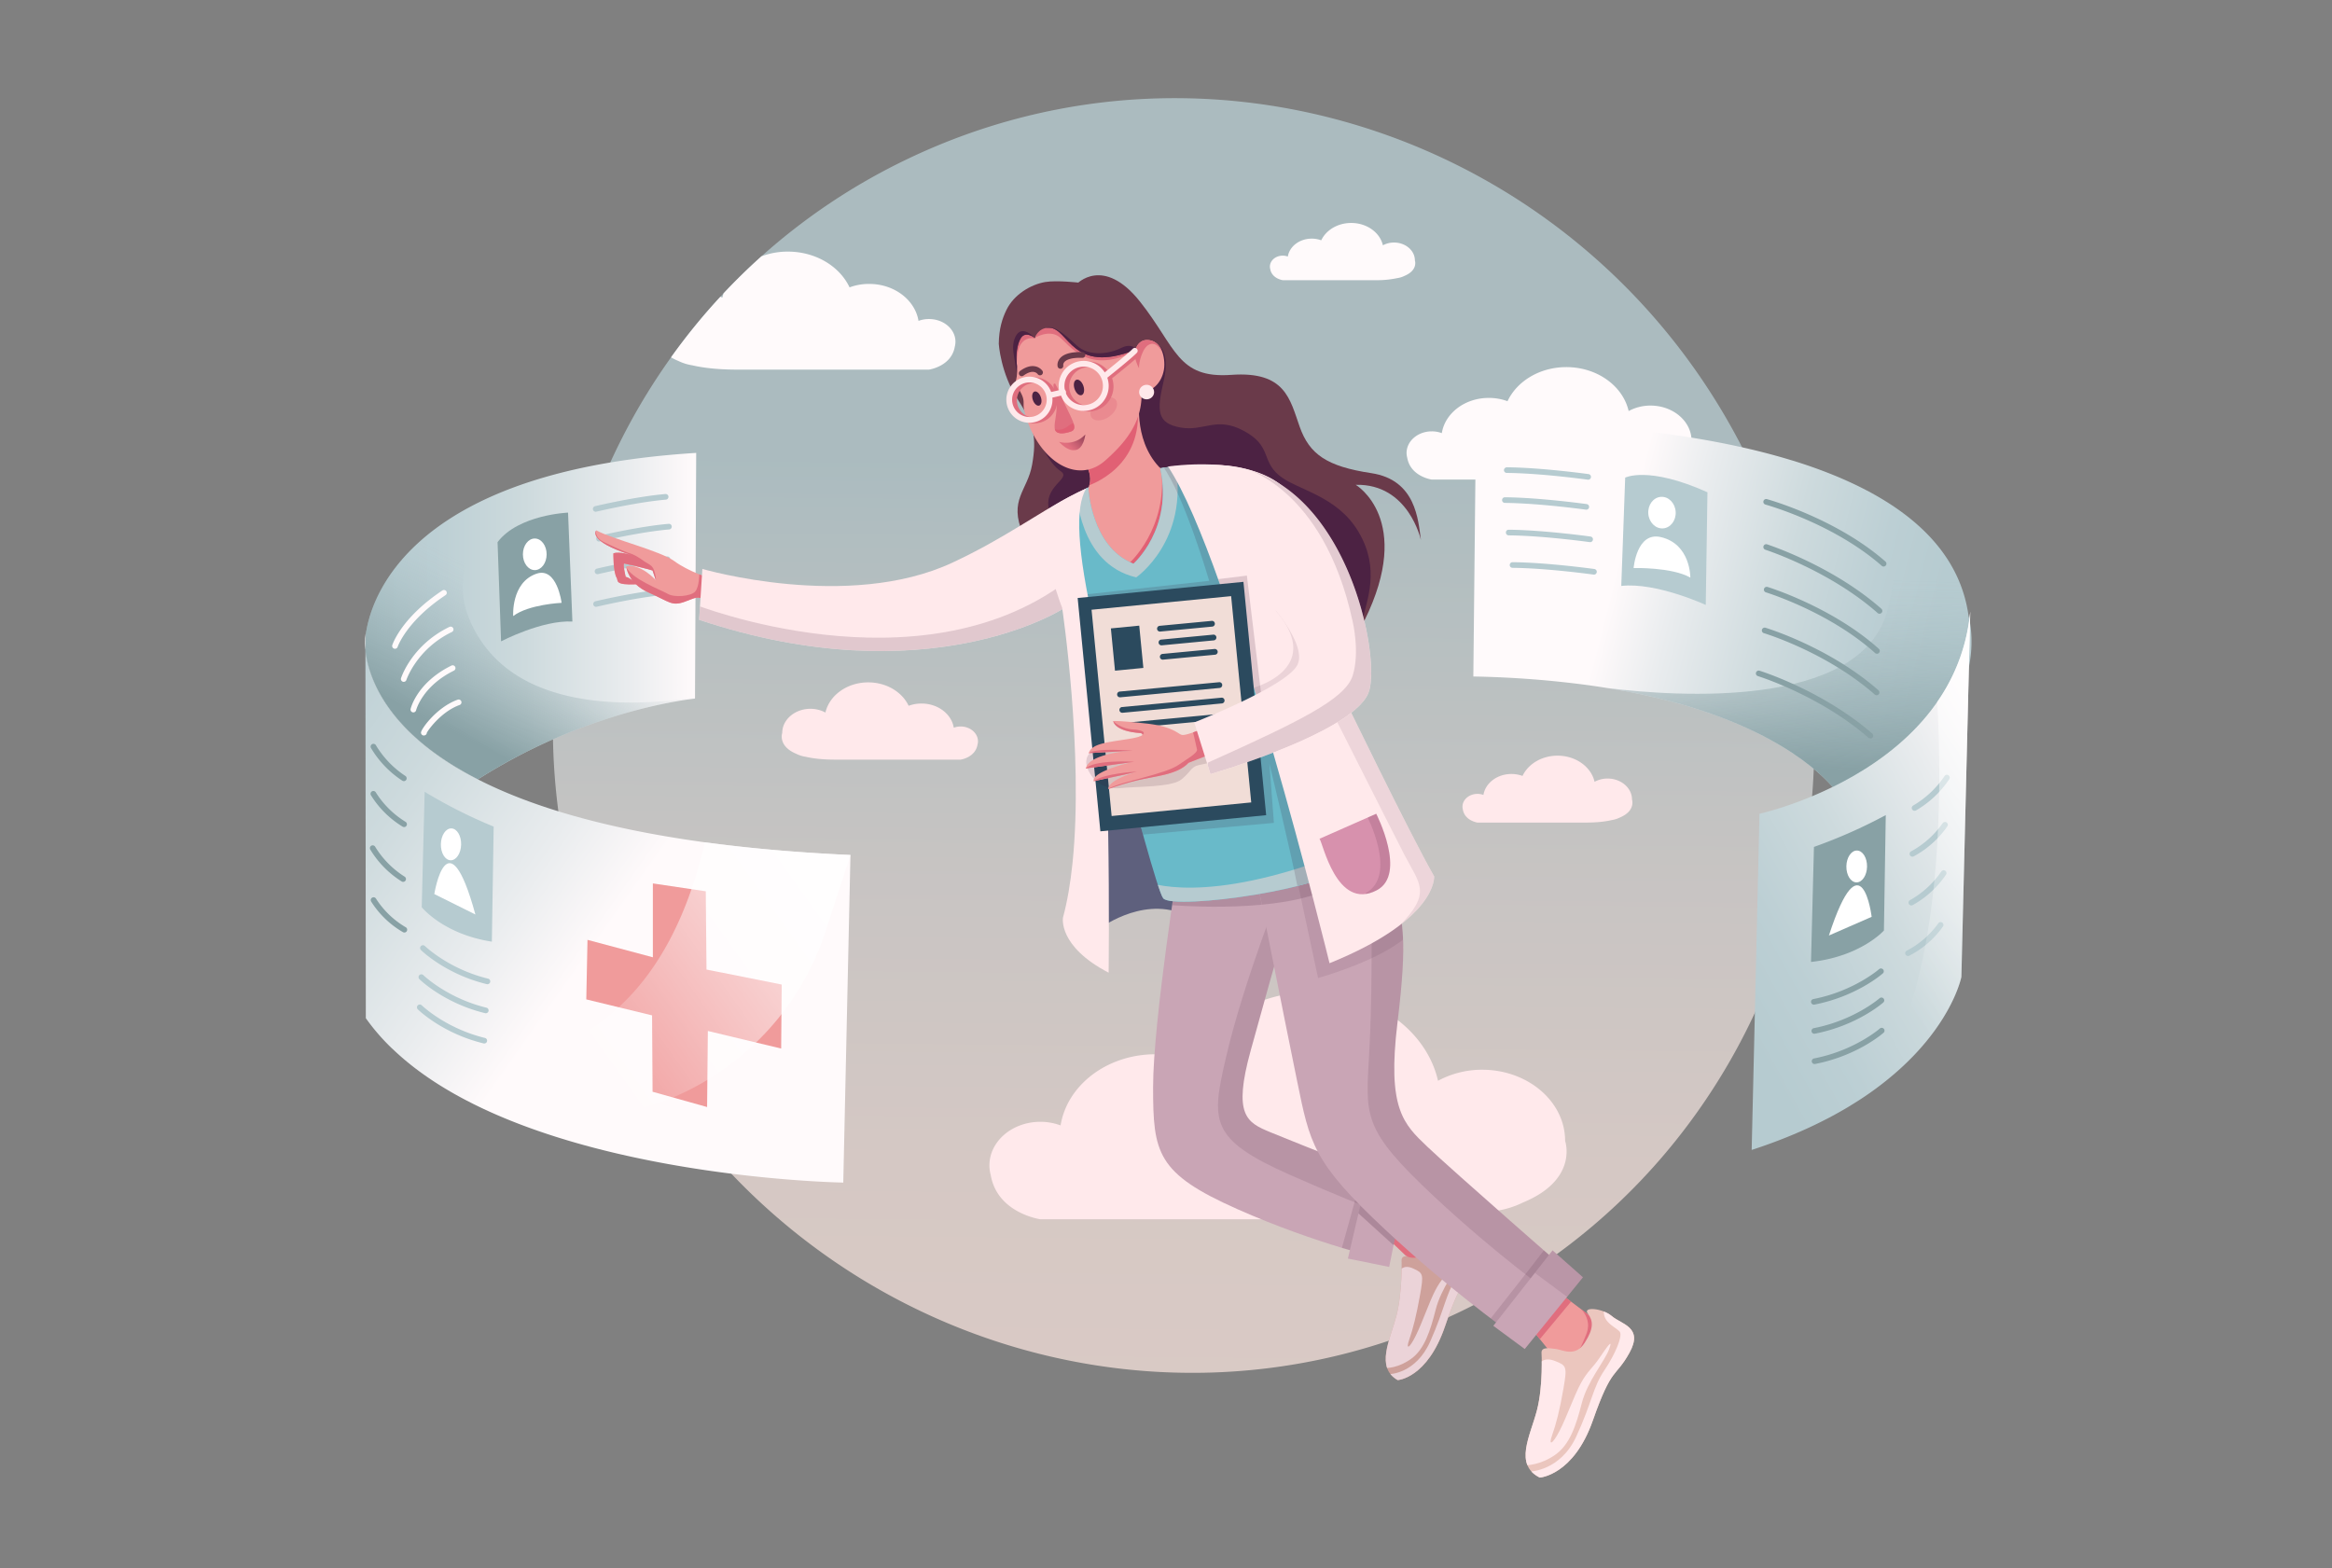 <?xml version="1.0" encoding="utf-8"?>
<svg xmlns="http://www.w3.org/2000/svg" viewBox="0 0 2600 1748.219">
  <rect x="0" y="0" width="2600" height="1748.219" fill="#808080" stroke="none"/>
  <defs>
    <clipPath id="clip-path">
      <path class="cls-1" d="M1562.65 1404.9s1.207 35.426-5.794 62.287c-6.992 26.852-23.537 57.242 1.421 71.55 0 0 32.934-1.651 52.845-60.097 19.903-58.445 22.894-44.792 37.115-71.8 14.213-26.991-7.098-30.344-16.382-39.373s-28.429-10.84-23.352-3.238c5.068 7.611 5.847 15.779-3.672 31.257-9.52 15.487-21.746 6.95-27.893 6.045-6.147-.897-13.943-2.91-14.287 3.369Z"/>
    </clipPath>
    <clipPath id="clip-path-2">
      <path class="cls-2" d="M1562.65 1404.9s1.207 35.426-5.794 62.287c-6.992 26.852-23.537 57.242 1.421 71.55 0 0 32.934-1.651 52.845-60.097 19.903-58.445 22.894-44.792 37.115-71.8 14.213-26.991-7.098-30.344-16.382-39.373s-28.429-10.84-23.352-3.238c5.068 7.611 5.847 15.779-3.672 31.257-9.52 15.487-21.746 6.95-27.893 6.045-6.147-.897-13.943-2.91-14.287 3.369Z"/>
    </clipPath>
    <clipPath id="clip-path-3">
      <path class="cls-1" d="M1203.663 315.221s-25.443-3.007-38.486-.757c-15.848 2.733-34.703 13.801-43.081 31.09-4.779 9.865-8.303 20.987-8.542 37.866 0 0 2.116 32.689 20.818 61.433 18.692 28.746 21.536 43.428 16.403 73.01-5.142 29.582-26.63 39.03-10.188 77.672 16.451 38.641 99.043-48.678 99.043-48.678s-7.172-172.937-35.967-231.636Z"/>
    </clipPath>
    <clipPath id="clip-path-4">
      <path class="cls-1" d="M1200.302 316.844s29.675-32.308 70.833 19.607c40.218 50.729 41.396 85.822 101.676 81.501 60.28-4.322 65.355 27.15 76.195 57.753 10.84 30.605 29.954 44.295 79.873 51.823 49.919 7.526 52.313 52.41 55.329 74.573 0 0-13.53-62.988-72.662-61.548 0 0 65.394 38.533 9.624 151.47 0 0-5.353 6.18-22.685-18.895-17.323-25.075-120.283-140.768-167.425-135.208-47.151 5.56-70.143-39.169-80.207-50.258-10.064-11.09-50.551-170.818-50.551-170.818Z"/>
    </clipPath>
    <clipPath id="clip-path-5">
      <path class="cls-1" d="M791.421 644.762s-24.237-7.766-39.62-19.156c-15.383-11.39-69.06-24.452-86.954-34.29 0 0-11.144 11.61 39.337 27.647 0 0-13.368-4.427-20.273-2.018 0 0-.447 20.433 3.724 27.418 1.834 3.072-2.716 8.129 21.417 7.102 0 0-5.807-7.431-11.456-8.27 0 0-3.664-15.183-1.546-14.895 2.119.29 31.384 7.353 31.502 7.799s3.59 10.682 3.59 10.682-16.566-18.669-32.948-15.412c0 0 1.32 18.82 24.869 29.24 23.55 10.422 25.713 15.428 39.96 10.423 14.245-5.005 11.427-6.436 27.621-2.124 16.194 4.312.777-24.146.777-24.146Z"/>
    </clipPath>
    <clipPath id="clip-path-6">
      <path class="cls-1" d="M1738.38 1441.433s36.282 26.812 43.589 33.084c7.316 6.272-1.456 43.59-21.488 47.315-20.043 3.725-25.032-5.66-25.032-5.66l-30.92-38.37Z"/>
    </clipPath>
    <clipPath id="clip-path-7">
      <path class="cls-1" d="M1718.644 1507.89s2.202 36.885-5.2 65.02c-7.393 28.124-25.654 60.136 3.284 74.519 0 0 37.71-2.413 59.18-63.728 21.459-61.314 25.203-47.151 40.879-75.592 15.666-28.42-8.839-31.466-19.688-40.678-10.85-9.212-32.836-10.696-26.841-2.882 5.985 7.823 7.067 16.317-3.486 32.644-10.553 16.336-24.763 7.699-31.83 6.885-7.067-.804-16.05-2.739-16.298 3.811Z"/>
    </clipPath>
    <clipPath id="clip-path-8">
      <path class="cls-1" d="M1315.002 954.892s-29.37 183.464-29.389 257.007c-.029 73.543 3.993 96.266 93.623 136.083 89.63 39.807 166.534 56.785 166.534 56.785l18.367-83.31s-121.738-48.32-148.014-59.16c-26.286-10.83-41.512-19.066-21.795-90.722 19.717-71.666 27.512-98.45 27.512-98.45s8.053-73.198-4.559-104.568c-12.62-31.37-102.28-13.665-102.28-13.665Z"/>
    </clipPath>
    <clipPath id="clip-path-9">
      <path class="cls-1" d="m1526.954 1299.978-24.141 103.266 45.993 9.317 19.841-97.875-41.693-14.708z"/>
    </clipPath>
    <clipPath id="clip-path-10">
      <path class="cls-1" d="M1398.972 969.064s32.664 165.586 47.123 235.845c14.47 70.258 17.122 90.195 98.344 166.122 17.61 16.451 34.904 31.734 51.183 45.562 58.815 49.967 104.473 81.079 104.473 81.079s57.082-72.7 56.756-72.595c-.335.115-139.29-121.527-165.586-146.635-26.305-25.118-44.958-42.077-33.151-138.659 11.797-96.582 4.539-108.207-.039-142.02-4.567-33.812-32.184-78.675-58.26-76.827-26.084 1.848-100.843 48.128-100.843 48.128Z"/>
    </clipPath>
    <clipPath id="clip-path-11">
      <path class="cls-1" d="m1664.942 1478.233 66.035-84.115 33.88 30.001-64.896 79.969-35.019-25.855z"/>
    </clipPath>
    <clipPath id="clip-path-12">
      <path class="cls-1" d="M783.1 634.342s162.316 47.327 278.744-7.014c116.433-54.34 141.081-108.509 289.326-108.794s-166.075 160.284-166.075 160.284-150.676 97.3-405.648 12.223Z"/>
    </clipPath>
    <clipPath id="clip-path-13">
      <path class="cls-1" d="M1270.905 440.723s-8.465 48.026 21.363 79.877c0 0 24.4 18.736 16.232 53.546-8.169 34.811-31.448 78.135-44.48 75.972-13.033-2.164-71.37-83.84-65.413-89.56 5.956-5.72 23.432-16.115 14.297-38.375 0 0 46.893-30.035 58-81.46Z"/>
    </clipPath>
    <clipPath id="clip-path-14">
      <path class="cls-1" d="M1171.207 340.962c38.732-12.28 81.156 17.118 96.144 65.563s-2.093 77.794-35.117 106.965c-32.294 28.519-76.685-1.436-90.168-55.448-2.391-9.576 2.4-10.744-6.805-25.009-20.229-31.364 1.45-81.134 35.946-92.071Z"/>
    </clipPath>
    <clipPath id="clip-path-15">
      <path class="cls-1" d="M1278.692 379.049c12.716 0 19.467 12.107 19.467 27.518s-10.572 29.737-23.288 29.737-13.196-8.304-13.196-23.716 4.3-33.539 17.017-33.539Z"/>
    </clipPath>
    <clipPath id="clip-path-16">
      <path class="cls-1" d="M1153.476 377.203s3.62-12.122 16.384-11.77c21.89.602 25.204 52.685 95.49 24.749 0 0 7.556-13.366-.334-25.114s-38.266-36.582-63.498-36.831c-25.242-.25-46.357 11.939-49.488 14.879s-12.066 18.847 1.446 34.087Z"/>
    </clipPath>
    <clipPath id="clip-path-17">
      <path class="cls-1" d="M1153.859 376.94s-10.86-9.197-16.231.93c-3.553 6.714-5.286 17.038-3.86 29.312 1.169 10.092-.967 15.094-2 22.667 0 0-14.039-14.42-9.893-35.347 4.156-20.927 10.16-35.435 18.664-42.146s14.479-7.64 14-3.775-.68 28.36-.68 28.36Z"/>
    </clipPath>
    <clipPath id="clip-path-18">
      <path class="cls-1" d="M1175.993 427.875s-1.197-5.186 8.13 15.988c9.326 21.174 18.758 34.048 10.332 37.08-8.437 3.033-17.735 3.851-18.549-3.405-.804-7.257 3.074-16.89 1.935-27.661s-5.621-23.327-1.848-22.002Z"/>
    </clipPath>
    <clipPath id="clip-path-19">
      <path class="cls-1" d="M1213.33 543.393s2.7 66.245 50.359 85.142c0 0 44.46-39.007 29.924-106.264 0 0 21.843-5.08 45.562-2.508 0 0 173.007 414.151 162.58 442.314-10.429 28.153-193.405 53.108-204.829 39.49-11.414-13.616-105.143-385.833-105.717-405.584-.575-19.751 7.632-46.71 22.12-52.59Z"/>
    </clipPath>
    <clipPath id="clip-path-20">
      <path class="cls-1" d="M1496.55 774.046s73.792 152.885 102.414 203.024c0 0 4.463 47.85-116.643 96.87 0 0-109.232-447.06-180.074-553.784 0 0 89.534-13.74 129.322 23.526Z"/>
    </clipPath>
    <clipPath id="clip-path-21">
      <path class="cls-1" d="m1471.127 935.204 63.239-27.9s34.664 67.439.632 85.288c-45.093 23.643-60.357-54.285-63.871-57.388Z"/>
    </clipPath>
    <clipPath id="clip-path-22">
      <path class="cls-1" d="M1338.664 813.388s-15.13 6.308-20.177 6.062c-5.046-.247-8.762-9.365-40.985-12.82-32.222-3.452-36.292-2.667-36.292-2.667s.68 11.369 30.72 13.424c0 0 9.47 2.847-14.45 6.637-23.921 3.79-40.22 5.09-43.667 15.68l47.535-2.637s-47.257 2.758-50.752 19.732l51.317-7.034s-44.576 10.038-42.641 21.242l46.596-9.985s-29.839 8.012-30.298 18.805a287.242 287.242 0 0 1 32.366-9.784c19.2-4.678 44.739-6.024 57.206-19.582l22.992-8.984Z"/>
    </clipPath>
    <clipPath id="clip-path-23">
      <path class="cls-1" d="M1413.116 669.865s-121.154-149.939-61.946-151.33c148.205-3.486 190.646 216.847 174.319 254.556-16.337 37.71-128.087 75.533-175.919 90.073l-18.05-57.704s46.577-18.197 80.715-37.363c5.774-3.24 11.194-6.507 15.972-9.719a104.599 104.599 0 0 0 11.051-8.404c3.581-3.203 6.176-6.261 7.45-9.08a20.945 20.945 0 0 0 1.647-9.635c-1.082-24.97-35.24-61.394-35.24-61.394Z"/>
    </clipPath>
    <linearGradient gradientUnits="userSpaceOnUse" id="linear-gradient" x1="1312.919" x2="1322.481" y1="1527.914" y2="514.171">
      <stop offset=".001" stop-color="#f1ddd7"/>
      <stop offset=".236" stop-color="#ebdbd6"/>
      <stop offset=".55" stop-color="#dad6d4"/>
      <stop offset=".907" stop-color="#beced1"/>
      <stop offset="1" stop-color="#b6cbd0"/>
    </linearGradient>
    <linearGradient gradientUnits="userSpaceOnUse" id="linear-gradient-2" x1="407.419" x2="776.206" y1="686.949" y2="686.949">
      <stop offset=".008" stop-color="#b6cbd0"/>
      <stop offset=".211" stop-color="#bccfd4"/>
      <stop offset=".482" stop-color="#cddadd"/>
      <stop offset=".791" stop-color="#e9ecee"/>
      <stop offset=".995" stop-color="#fffafb"/>
    </linearGradient>
    <linearGradient gradientUnits="userSpaceOnUse" id="linear-gradient-3" x1="619.945" x2="541.275" y1="678.256" y2="834.19">
      <stop offset="0" stop-color="#88a1a5" stop-opacity="0"/>
      <stop offset=".123" stop-color="#88a1a5" stop-opacity=".036"/>
      <stop offset=".287" stop-color="#88a1a5" stop-opacity=".139"/>
      <stop offset=".475" stop-color="#88a1a5" stop-opacity=".308"/>
      <stop offset=".68" stop-color="#88a1a5" stop-opacity=".543"/>
      <stop offset=".897" stop-color="#88a1a5" stop-opacity=".842"/>
      <stop offset="1" stop-color="#88a1a5"/>
    </linearGradient>
    <linearGradient href="#linear-gradient-2" id="linear-gradient-4" x1="237.44" x2="671.994" y1="741.398" y2="1048.583"/>
    <linearGradient gradientUnits="userSpaceOnUse" id="linear-gradient-5" x1="623.322" x2="937.999" y1="1179.845" y2="955.076">
      <stop offset="0" stop-color="#fff" stop-opacity="0"/>
      <stop offset=".483" stop-color="#fff" stop-opacity=".414"/>
      <stop offset=".836" stop-color="#fff" stop-opacity=".692"/>
      <stop offset="1" stop-color="#fff" stop-opacity=".8"/>
    </linearGradient>
    <linearGradient href="#linear-gradient-2" id="linear-gradient-6" x1="2150.123" x2="1797.981" y1="731.928" y2="642.019"/>
    <linearGradient href="#linear-gradient-2" id="linear-gradient-7" x1="1904.941" x2="2264.568" y1="1081.72" y2="883.175"/>
    <linearGradient href="#linear-gradient-3" id="linear-gradient-8" x1="1996.487" x2="1990.868" y1="642.703" y2="856.234"/>
    <linearGradient href="#linear-gradient-5" id="linear-gradient-9" x1="2049.019" x2="2298.424" y1="1015.24" y2="837.094"/>
    <linearGradient gradientUnits="userSpaceOnUse" id="linear-gradient-10" x1="1222.061" x2="1191.156" y1="465.759" y2="497.133">
      <stop offset="0" stop-color="#330c29"/>
      <stop offset=".374" stop-color="#79334b"/>
      <stop offset=".8" stop-color="#c35d70"/>
      <stop offset=".998" stop-color="#e06e7e"/>
    </linearGradient>
    <style>.cls-1{fill:none}.cls-2,.cls-27,.cls-40,.cls-41{fill:#330c29}.cls-15,.cls-4{fill:#fffafb}.cls-10,.cls-12,.cls-16,.cls-27,.cls-28,.cls-30,.cls-33,.cls-38,.cls-4,.cls-40,.cls-41,.cls-5,.cls-52,.cls-8{fill-rule:evenodd}.cls-5,.cls-56{fill:#ffe9eb}.cls-13,.cls-8{fill:#b6cbd0}.cls-10{fill:#f09b9b}.cls-11,.cls-12{fill:#fff}.cls-14,.cls-16{fill:#88a1a5}.cls-24{opacity:.1}.cls-28,.cls-64{fill:#6a3a4a}.cls-30{fill:#4c2243}.cls-33,.cls-57{fill:#e06e7e}.cls-38{fill:#c9a5b5}.cls-40{fill-opacity:.11}.cls-41{fill-opacity:.12}.cls-42{opacity:.16}.cls-46{opacity:.09}.cls-50{opacity:.15}.cls-52{fill:#e16074}.cls-70{fill:#2b4a5e}.cls-72{opacity:.14}</style>
  </defs>
  <g data-name="Layer 2" id="Layer_2">
    <path d="M1629.872 1461.62c-348.413 168.512-769.693 17.883-941.141-336.49-118.332-244.761-86.48-522.708 59.433-726.72a687.032 687.032 0 0 1 55.073-67.618l3.47-3.737q20.152-21.486 42.262-41.283a689.899 689.899 0 0 1 160.326-107.3c348.412-168.512 769.781-17.883 941.14 336.49s27.849 778.146-320.563 946.658Z" style="opacity:.79;fill:url(#linear-gradient)"/>
    <path class="cls-4" d="M1065.258 380.972a22.846 22.846 0 0 1-.712 5.516c-3.825 22.154-28.826 25.624-28.826 25.624H822.544c-21.62 0-38.08-1.869-50.713-4.804a54.953 54.953 0 0 1-15.57-4.894 62.47 62.47 0 0 1-8.097-4.004 687.032 687.032 0 0 1 55.073-67.618l2.135 1.067a48.462 48.462 0 0 1 1.335-4.804q20.152-21.486 42.262-41.283a83.5 83.5 0 0 1 29.36-5.249c31.23 0 57.832 16.46 68.864 39.86a62.491 62.491 0 0 1 21.887-3.826c28.115 0 51.159 17.972 54.984 41.193a33.429 33.429 0 0 1 11.656-2.046c16.37 0 29.538 11.3 29.538 25.268Z"/>
    <path class="cls-5" d="M1090.362 826.567c0-9.145-8.65-16.559-19.32-16.559a22.003 22.003 0 0 0-7.661 1.367c-2.469-15.216-17.553-26.972-35.987-26.972a41.623 41.623 0 0 0-14.328 2.516c-7.214-15.29-24.636-26.103-45.062-26.103-23.649 0-43.32 14.47-47.708 33.637a35.127 35.127 0 0 0-16.69-4.184c-17.389 0-31.485 12.08-31.485 26.983 0 0-5.182 14.644 16.009 23.365a34.504 34.504 0 0 0 10.174 3.161c8.319 1.932 19.052 3.178 33.207 3.178h139.532s16.323-2.279 18.818-16.752a14.273 14.273 0 0 0 .501-3.637Z"/>
    <path class="cls-4" d="M1415.84 297.29c0-6.775 6.406-12.266 14.31-12.266a16.3 16.3 0 0 1 5.675 1.012c1.829-11.271 13.002-19.979 26.657-19.979a30.83 30.83 0 0 1 10.613 1.863c5.344-11.326 18.249-19.334 33.38-19.334 17.517 0 32.088 10.718 35.339 24.915a26.02 26.02 0 0 1 12.363-3.099c12.88 0 23.321 8.949 23.321 19.988 0 0 3.84 10.847-11.858 17.307a25.56 25.56 0 0 1-7.536 2.341 109.415 109.415 0 0 1-24.598 2.354H1430.15s-12.091-1.687-13.94-12.408a10.576 10.576 0 0 1-.37-2.695Z"/>
    <path class="cls-5" d="M1630.551 899.469c0-7.92 7.491-14.34 16.732-14.34a19.056 19.056 0 0 1 6.635 1.184c2.138-13.178 15.201-23.359 31.166-23.359a36.05 36.05 0 0 1 12.408 2.178c6.248-13.242 21.336-22.605 39.026-22.605 20.481 0 37.517 12.531 41.317 29.13a30.421 30.421 0 0 1 14.455-3.623c15.058 0 27.266 10.462 27.266 23.369 0 0 4.489 12.682-13.864 20.234a29.888 29.888 0 0 1-8.81 2.738c-7.205 1.673-16.501 2.752-28.76 2.752h-120.84s-14.136-1.973-16.297-14.508a12.366 12.366 0 0 1-.434-3.15ZM1103.12 1299.45c0-26.897 25.439-48.7 56.82-48.7a64.715 64.715 0 0 1 22.535 4.02c7.26-44.753 51.623-79.326 105.84-79.326a122.419 122.419 0 0 1 42.139 7.397c21.217-44.97 72.457-76.769 132.532-76.769 69.554 0 127.409 42.557 140.314 98.928a103.312 103.312 0 0 1 49.089-12.306c51.14 0 92.597 35.532 92.597 79.362 0 0 15.244 43.068-47.082 68.717a101.484 101.484 0 0 1-29.922 9.297c-24.467 5.682-56.036 9.347-97.667 9.347H1159.94s-48.008-6.702-55.346-49.268a41.989 41.989 0 0 1-1.476-10.7Z"/>
    <path class="cls-4" d="M1568.22 505.037c0-13.314 12.593-24.108 28.128-24.108a32.036 32.036 0 0 1 11.155 1.99c3.594-22.154 25.555-39.269 52.394-39.269a60.602 60.602 0 0 1 20.86 3.662c10.503-22.261 35.868-38.003 65.607-38.003 34.432 0 63.071 21.067 69.46 48.973a51.142 51.142 0 0 1 24.3-6.092c25.316 0 45.839 17.59 45.839 39.286 0 0 7.546 21.32-23.307 34.017a50.236 50.236 0 0 1-14.813 4.602c-12.112 2.813-27.739 4.627-48.348 4.627h-203.147s-23.765-3.317-27.398-24.389a20.786 20.786 0 0 1-.73-5.296Z"/>
  </g>
  <g data-name="Layer 1" id="Layer_1">
    <path d="m776.206 504.957-1.334 272.698v1.246s-38.169 3.647-93.865 21.175l-1.602.534a641.554 641.554 0 0 0-63.17 23.844 617.337 617.337 0 0 0-82.031 43.596c-.445.267-.979.623-1.423.89-102.14-52.049-122.07-113.973-125.362-144.045v-13.88c2.314-24.289 22.421-127.051 198.852-178.654 45.464-13.257 101.338-23.133 169.935-27.404Z" style="fill:url(#linear-gradient-2);fill-rule:evenodd"/>
    <path d="M774.872 777.655v1.246s-38.169 3.647-93.865 21.175l-1.602.534a641.554 641.554 0 0 0-63.17 23.844 617.337 617.337 0 0 0-82.031 43.596c-.445.267-.979.623-1.424.89-102.14-52.049-122.069-113.972-125.36-144.045v-13.88c2.313-24.289 22.42-127.051 198.851-178.654l3.203.178s-146.803 73.045-72.779 182.48c56.052 82.833 185.861 70.466 238.177 62.636Z" style="fill:url(#linear-gradient-3);fill-rule:evenodd"/>
    <path class="cls-8" d="M407.42 724.361a120.931 120.931 0 0 1-.267-8.096s0-1.868.266-5.25Z"/>
    <path class="cls-4" d="M407.42 724.361c-1.157-11.121 0-17.794 0-17.794Z"/>
    <path d="m948.188 953.285-8.007 365.228s-353.306-5.338-502.778-149.294h-.09l-.088-.09a234.57 234.57 0 0 1-29.36-33.897l-.446-410.337c3.292 30.072 23.222 91.996 125.362 144.045 56.051 28.648 136.749 54.272 253.124 70.199h.266c47.778 6.494 101.516 11.388 162.017 14.146Z" style="fill:url(#linear-gradient-4);fill-rule:evenodd"/>
    <path class="cls-10" d="m727.893 984.968 58.985 8.775.822 87.256 83.862 16.733-.638 71.328-81.726-19.584-.836 84.806-60.79-17.041-.566-85.154-73.339-17.81 1.35-66.377 72.876 19.443Z"/>
    <path class="cls-8" d="m473.453 882.818-3.257 128.664s23.95 30.03 78.175 38.416l2.03-128.273a560.598 560.598 0 0 1-76.948-38.807Z"/>
    <ellipse class="cls-11" cx="502.827" cy="941.397" rx="17.764" ry="11.294" transform="rotate(-88.705 502.827 941.397)"/>
    <path class="cls-12" d="M484.209 996.825s14.666-90.962 45.814 22.788Z"/>
    <path class="cls-13" d="M543.455 1097.353a3.134 3.134 0 0 1-.747-.087c-45.537-11.069-72.224-36.883-73.336-37.973a3.146 3.146 0 1 1 4.405-4.492c.26.256 26.643 25.714 70.417 36.349a3.147 3.147 0 0 1-.739 6.203ZM541.613 1129.727a3.134 3.134 0 0 1-.747-.087c-45.537-11.07-72.224-36.883-73.336-37.978a3.143 3.143 0 0 1 4.405-4.483c.26.252 26.643 25.71 70.417 36.344a3.147 3.147 0 0 1-.739 6.204ZM539.936 1163.448a3.134 3.134 0 0 1-.747-.087c-45.537-11.07-72.224-36.883-73.336-37.978a3.143 3.143 0 1 1 4.405-4.484c.26.252 26.643 25.71 70.417 36.345a3.147 3.147 0 0 1-.739 6.204Z"/>
    <path class="cls-14" d="M450.253 870.929a3.096 3.096 0 0 1-1.698-.504 111.264 111.264 0 0 1-34.942-36.453 3.144 3.144 0 0 1 5.526-3.002 106.902 106.902 0 0 0 32.822 34.172 3.145 3.145 0 0 1-1.708 5.787ZM450.536 922.14a3.133 3.133 0 0 1-1.616-.448 106.88 106.88 0 0 1-35.385-35.102 3.146 3.146 0 0 1 5.474-3.102 102.381 102.381 0 0 0 33.151 32.809 3.146 3.146 0 0 1-1.624 5.843ZM449.471 983.236a3.11 3.11 0 0 1-1.65-.474 107.627 107.627 0 0 1-35.029-35.606 3.146 3.146 0 0 1 5.509-3.04 103.137 103.137 0 0 0 32.83 33.303 3.143 3.143 0 0 1-1.66 5.817ZM450.818 1039.716a3.135 3.135 0 0 1-1.56-.417 102.932 102.932 0 0 1-35.475-34.177 3.144 3.144 0 0 1 5.448-3.14 98.464 98.464 0 0 0 33.155 31.86 3.145 3.145 0 0 1-1.568 5.874Z"/>
    <path class="cls-15" d="M440.382 723.343a3.138 3.138 0 0 1-2.993-4.106c.4-1.238 10.283-30.631 55.85-60.907a3.146 3.146 0 0 1 3.484 5.24c-43.551 28.933-53.257 57.323-53.352 57.605a3.147 3.147 0 0 1-2.99 2.168ZM450.118 760.222a3.154 3.154 0 0 1-2.994-4.11c.482-1.503 12.334-37.03 54-57.167a3.146 3.146 0 0 1 2.737 5.665c-39.142 18.915-50.642 53.092-50.75 53.435a3.155 3.155 0 0 1-2.993 2.177ZM460.865 794.29a3.044 3.044 0 0 1-.73-.087 3.14 3.14 0 0 1-2.332-3.775c.282-1.195 7.337-29.529 45.541-48.361a3.144 3.144 0 0 1 2.78 5.639c-35.384 17.446-42.135 43.908-42.2 44.173a3.155 3.155 0 0 1-3.059 2.41ZM472.504 820.038a3.077 3.077 0 0 1-1.43-.334 3.309 3.309 0 0 1-1.694-3.093c.27-3.84 17.36-28.012 40.867-36.492a3.146 3.146 0 1 1 2.137 5.917c-19.375 6.985-33.829 26.057-36.492 30.905a3.123 3.123 0 0 1-1.199 2.363 3.582 3.582 0 0 1-2.19.735Z"/>
    <path class="cls-16" d="m554.739 604.462 3.917 110.596s45.743-23.916 79.515-22.066l-4.838-121.447s-55.325 2.202-78.594 32.917Z"/>
    <ellipse class="cls-11" cx="596.229" cy="618.027" rx="13.229" ry="17.618"/>
    <path class="cls-12" d="M572.17 686.884s-2.548-37.295 25.871-47.202c22.996-8.015 28.114 32.447 28.114 32.447s-36.777 1.63-53.986 14.755Z"/>
    <path class="cls-13" d="M664.175 570.567a3.145 3.145 0 0 1-.73-6.204c.447-.109 44.85-10.674 78.376-13.541a3.144 3.144 0 1 1 .538 6.264c-33.056 2.828-77.007 13.29-77.446 13.394a3.09 3.09 0 0 1-.738.087ZM667.841 603.787a3.145 3.145 0 0 1-.725-6.203c.443-.109 44.846-10.67 78.371-13.537a3.144 3.144 0 1 1 .539 6.264c-33.065 2.828-77.007 13.285-77.45 13.39a3.027 3.027 0 0 1-.735.086ZM666.2 640.184a3.145 3.145 0 0 1-.726-6.204c.443-.108 44.846-10.67 78.371-13.537a3.144 3.144 0 0 1 .539 6.265c-33.065 2.828-77.008 13.285-77.45 13.39a3.029 3.029 0 0 1-.735.086ZM664.557 676.58a3.145 3.145 0 0 1-.73-6.203c.448-.109 44.85-10.674 78.376-13.537a3.099 3.099 0 0 1 3.402 2.863 3.142 3.142 0 0 1-2.863 3.402c-33.056 2.823-77.008 13.284-77.446 13.389a3.09 3.09 0 0 1-.739.087Z"/>
    <path d="m948.188 953.285-27.741 85.035c-57.239 175.455-259.284 261.86-422.099 174.96a272.037 272.037 0 0 1-60.945-44.061c7.74 2.758 272.876 94.577 348.502-230.08h.266c47.778 6.494 101.516 11.388 162.017 14.146Z" style="fill:url(#linear-gradient-5);fill-rule:evenodd"/>
    <path d="M2050.763 887.09s-52.85-86.213-258.017-119.844c-9.876-1.602-20.108-3.115-30.696-4.449a4.024 4.024 0 0 0-.712-.09 1109.379 1109.379 0 0 0-118.687-8.452l2.935-282.395s193.959-6.94 351.705 41.283h.09c.533.178 3.38.979 7.74 2.402 96.444 30.962 177.764 83.188 189.687 171.448 0 0 37.99 126.429-144.045 200.097Z" style="fill:url(#linear-gradient-6);fill-rule:evenodd"/>
    <path d="m2196.676 681.922-.267 12.456v.266l-1.245 49.113-8.364 345.387s-10.677 55.786-80.697 113.172a355.642 355.642 0 0 1-41.994 29.717 3.766 3.766 0 0 0-.623.444c-.09 0-.178.09-.267.09-.089.088-.089.177-.178.177-29.272 17.795-65.483 34.877-110.058 49.38l8.72-374.837s36.923-8.008 81.586-29.895c39.593-19.395 85.235-49.646 116.553-94.844a208.016 208.016 0 0 0 35.855-92.174c.357-2.758.712-5.605.979-8.452Z" style="fill:url(#linear-gradient-7);fill-rule:evenodd"/>
    <path class="cls-16" d="m2102.48 908.774-2.05 128.69s-25.672 28.984-81.302 35.054l3.284-128.247a576.927 576.927 0 0 0 80.067-35.497Z"/>
    <ellipse class="cls-11" cx="2070.084" cy="966.051" rx="17.764" ry="11.524" transform="rotate(-88.967 2070.083 966.05)"/>
    <path class="cls-12" d="M2086.755 1022.224s-11.155-91.508-47.658 20.817Z"/>
    <path class="cls-14" d="M2022.3 1120.143a3.144 3.144 0 0 1-.599-6.23c45.085-8.783 73.063-33.094 73.34-33.337a3.145 3.145 0 0 1 4.171 4.709c-1.181 1.042-29.454 25.683-76.312 34.798a2.804 2.804 0 0 1-.6.06ZM2022.822 1152.57a3.144 3.144 0 0 1-.6-6.23c45.094-8.784 73.063-33.095 73.341-33.338a3.145 3.145 0 1 1 4.17 4.709c-1.18 1.042-29.445 25.683-76.312 34.798a2.81 2.81 0 0 1-.599.06ZM2023.126 1186.333a3.144 3.144 0 0 1-.6-6.23c45.19-8.792 73.063-33.094 73.341-33.338a3.145 3.145 0 1 1 4.17 4.71c-1.18 1.042-29.454 25.692-76.311 34.798a2.81 2.81 0 0 1-.6.06Z"/>
    <path class="cls-13" d="M2134.618 903.997a3.147 3.147 0 0 1-1.572-5.874 107.685 107.685 0 0 0 34.902-32.747 3.145 3.145 0 1 1 5.37 3.275 112.128 112.128 0 0 1-37.127 34.929 3.159 3.159 0 0 1-1.573.417ZM2132.194 955.147a3.146 3.146 0 0 1-1.477-5.922 103.176 103.176 0 0 0 35.172-31.374 3.148 3.148 0 0 1 5.317 3.37 107.83 107.83 0 0 1-37.535 33.556 3.102 3.102 0 0 1-1.477.37ZM2131.004 1009.52a3.146 3.146 0 0 1-1.52-5.9 103.832 103.832 0 0 0 34.876-31.883 3.148 3.148 0 0 1 5.352 3.315 108.455 108.455 0 0 1-37.187 34.077 3.17 3.17 0 0 1-1.52.391ZM2127.277 1065.896a3.143 3.143 0 0 1-1.425-5.947 99.44 99.44 0 0 0 35.145-30.428 3.145 3.145 0 1 1 5.283 3.415 103.939 103.939 0 0 1-37.578 32.617 3.127 3.127 0 0 1-1.425.343Z"/>
    <path class="cls-14" d="M2085.363 823.397a3.121 3.121 0 0 1-2.06-.77c-54.564-47.374-122.674-68.587-123.36-68.796a3.144 3.144 0 1 1 1.841-6.012c.695.213 70.04 21.782 125.638 70.056a3.145 3.145 0 0 1-2.06 5.522ZM2092.253 775.127a3.135 3.135 0 0 1-2.077-.782c-53.87-47.344-122.9-68.201-123.595-68.406a3.145 3.145 0 0 1 1.79-6.03c.703.21 71.02 21.431 125.958 69.71a3.145 3.145 0 0 1-2.076 5.508ZM2092.67 728.882a3.142 3.142 0 0 1-2.103-.804c-51.15-45.94-121.05-67.44-121.753-67.654a3.146 3.146 0 0 1 1.824-6.021c.713.217 71.95 22.13 124.134 68.992a3.147 3.147 0 0 1-2.102 5.487ZM2095.511 684.274a3.16 3.16 0 0 1-2.085-.786c-53.609-47.357-124.5-70.352-125.212-70.578a3.146 3.146 0 0 1 1.911-5.995c.722.23 72.837 23.603 127.471 71.855a3.15 3.15 0 0 1-2.085 5.504ZM2100.081 631.639a3.134 3.134 0 0 1-2.076-.782c-53.852-47.323-128.974-68.089-129.73-68.293a3.147 3.147 0 0 1 1.65-6.073c.765.208 77.26 21.335 132.233 69.64a3.145 3.145 0 0 1-2.077 5.508Z"/>
    <path class="cls-8" d="m1903.693 548.846-1.894 125.632s-55.352-25.587-94.189-21.195l4.342-120.75s25.65-13.383 91.74 16.313Z"/>
    <path class="cls-12" d="M1884.597 643.978s.506-37.408-32.922-45.151c-27.05-6.265-30.314 34.497-30.314 34.497s42.53-1.147 63.236 10.654Z"/>
    <path class="cls-13" d="M1770.67 534.847a2.993 2.993 0 0 1-.435-.03c-.513-.074-51.958-7.203-90.336-7.529a3.142 3.142 0 0 1-3.119-3.17 3.378 3.378 0 0 1 3.172-3.12c38.794.33 90.63 7.515 91.152 7.59a3.145 3.145 0 0 1-.435 6.26ZM1768.61 568.281a2.994 2.994 0 0 1-.434-.03c-.513-.074-51.967-7.207-90.344-7.533a3.145 3.145 0 0 1 .026-6.29h.026c38.794.33 90.64 7.52 91.16 7.593a3.146 3.146 0 0 1-.434 6.26ZM1772.876 604.474a3.007 3.007 0 0 1-.434-.03c-.513-.074-51.958-7.203-90.344-7.53a3.142 3.142 0 0 1-3.12-3.17 2.994 2.994 0 0 1 3.172-3.12c38.803.33 90.64 7.516 91.16 7.59a3.145 3.145 0 0 1-.434 6.26ZM1777.142 640.67a3.007 3.007 0 0 1-.434-.03c-.513-.074-51.958-7.207-90.344-7.533a3.145 3.145 0 0 1 .026-6.29h.026c38.803.33 90.64 7.52 91.161 7.593a3.145 3.145 0 0 1-.435 6.26Z"/>
    <path d="M2195.697 690.374c-13.345 99.47-90.305 156.59-152.408 187.018-20.641-23.488-87.458-83.455-250.543-110.146 78.116 9.52 277.413 22.954 310.51-83.011 34.432-110.592-62.814-155.878-95.555-167.8 95.288 31.05 175.274 83.099 187.107 170.558 0 0 .356 1.157.89 3.381Z" style="fill:url(#linear-gradient-8)"/>
    <path d="m2196.676 681.922-.267 12.456v.266l-1.245 49.113-8.364 345.387s-10.677 55.786-80.697 113.172c-21.264 15.036-37.635 26.602-41.994 29.717a3.766 3.766 0 0 0-.623.444 1.943 1.943 0 0 0-.445.267c.09 0 .09-.089.178-.178 110.235-90.662 101.072-374.837 96.623-450.018a208.016 208.016 0 0 0 35.855-92.174c.357-2.758.712-5.605.979-8.452Z" style="fill:url(#linear-gradient-9);fill-rule:evenodd"/>
    <ellipse class="cls-11" cx="1852.979" cy="571.544" rx="15.293" ry="17.618" transform="rotate(-3.739 1852.977 571.544)"/>
    <path d="M1562.65 1404.9s1.207 35.426-5.794 62.287c-6.992 26.852-23.537 57.242 1.421 71.55 0 0 32.934-1.651 52.845-60.097 19.903-58.445 22.894-44.792 37.115-71.8 14.213-26.991-7.098-30.344-16.382-39.373s-28.429-10.84-23.352-3.238c5.068 7.611 5.847 15.779-3.672 31.257-9.52 15.487-21.746 6.95-27.893 6.045-6.147-.897-13.943-2.91-14.287 3.369Z" style="fill:#dfb1a7;fill-rule:evenodd"/>
    <g style="clip-path:url(#clip-path)">
      <path class="cls-5" d="M1548.887 1532.095s29.567.01 45.778-36.582 17.153-52.187 28.626-70.07c11.473-17.892 18.46-36.197 16.087-40.785s-16.427-9.825-15.145-22.813c1.281-12.997 9.26-.172 19.271 7.962 10.012 8.134 19.914 15.07 17.561 27.752-2.361 12.68-27.354 45.18-37.641 77.58-10.287 32.392-30.638 55.922-43.56 65.311-12.914 9.399-33.976 6.96-30.977-8.355Z"/>
      <path class="cls-5" d="M1560.363 1417.233s3.773-8.121 15.065-2.995c11.293 5.118 11.982 6.142 7.853 29.422-4.13 23.288-8.055 38.502-12.07 49.918-4.023 11.416-.13 10.603 7.273-4.338 7.411-14.941 15.031-37.718 21.818-50.687 6.795-12.968 11.562-15.703 18.582-26.58s14.265-22.11 9.549-9.063c-4.708 13.048-21.722 33.493-27.75 57.276s-12.628 44.118-27.085 54.634c-14.457 10.507-27.414 10.87-32.367 10.403-4.945-.468 15.506-74.885 19.132-107.99Z"/>
    </g>
    <g class="cls-24">
      <path class="cls-2" d="M1562.65 1404.9s1.207 35.426-5.794 62.287c-6.992 26.852-23.537 57.242 1.421 71.55 0 0 32.934-1.651 52.845-60.097 19.903-58.445 22.894-44.792 37.115-71.8 14.213-26.991-7.098-30.344-16.382-39.373s-28.429-10.84-23.352-3.238c5.068 7.611 5.847 15.779-3.672 31.257-9.52 15.487-21.746 6.95-27.893 6.045-6.147-.897-13.943-2.91-14.287 3.369Z"/>
      <g style="clip-path:url(#clip-path-2)">
        <path class="cls-27" d="M1548.887 1532.095s29.567.01 45.778-36.582 17.153-52.187 28.626-70.07c11.473-17.892 18.46-36.197 16.087-40.785s-16.427-9.825-15.145-22.813c1.281-12.997 9.26-.172 19.271 7.962 10.012 8.134 19.914 15.07 17.561 27.752-2.361 12.68-27.354 45.18-37.641 77.58-10.287 32.392-30.638 55.922-43.56 65.311-12.914 9.399-33.976 6.96-30.977-8.355Z"/>
        <path class="cls-27" d="M1560.363 1417.233s3.773-8.121 15.065-2.995c11.293 5.118 11.982 6.142 7.853 29.422-4.13 23.288-8.055 38.502-12.07 49.918-4.023 11.416-.13 10.603 7.273-4.338 7.411-14.941 15.031-37.718 21.818-50.687 6.795-12.968 11.562-15.703 18.582-26.58s14.265-22.11 9.549-9.063c-4.708 13.048-21.722 33.493-27.75 57.276s-12.628 44.118-27.085 54.634c-14.457 10.507-27.414 10.87-32.367 10.403-4.945-.468 15.506-74.885 19.132-107.99Z"/>
      </g>
    </g>
    <path class="cls-28" d="M1203.663 315.221s-25.443-3.007-38.486-.757c-15.848 2.733-34.703 13.801-43.081 31.09-4.779 9.865-8.303 20.987-8.542 37.866 0 0 2.116 32.689 20.818 61.433 18.692 28.746 21.536 43.428 16.403 73.01-5.142 29.582-26.63 39.03-10.188 77.672 16.451 38.641 99.043-48.678 99.043-48.678s-7.172-172.937-35.967-231.636Z"/>
    <g style="clip-path:url(#clip-path-3)">
      <path class="cls-30" d="M1156.511 487.719s12.506 28.874 25.903 37.535c13.397 8.663-20.703 15.998-12.4 45.017 8.292 29.017 51.355-17.02 53.375-27.973s-2.978-28.488-7.297-30.402c-4.328-1.914-59.58-24.177-59.58-24.177Z" id="9"/>
    </g>
    <path class="cls-28" d="M1200.302 316.844s29.675-32.308 70.833 19.607c40.218 50.729 41.396 85.822 101.676 81.501 60.28-4.322 65.355 27.15 76.195 57.753 10.84 30.605 29.954 44.295 79.873 51.823 49.919 7.526 52.313 52.41 55.329 74.573 0 0-13.53-62.988-72.662-61.548 0 0 65.394 38.533 9.624 151.47 0 0-5.353 6.18-22.685-18.895-17.323-25.075-120.283-140.768-167.425-135.208-47.151 5.56-70.143-39.169-80.207-50.258-10.064-11.09-50.551-170.818-50.551-170.818Z"/>
    <g style="clip-path:url(#clip-path-4)">
      <path class="cls-30" d="M1291.024 384.416s14.248 7.27 6.33 40.66c-7.91 33.389-7.298 46.935 18.988 51.609 26.286 4.674 39.539-12.942 70.479 3.749 30.94 16.69 19.352 32.583 38.858 49.243 19.497 16.662 64.733 22.097 89.113 63.57 24.38 41.476 9.002 75.786 4.338 98.26-4.653 22.474-212.66-141.178-232.598-156.123s-96.898 30.626-96.898 30.626-11.625-11.893-8.302-27.048c3.313-15.155-21.44-28.711-25.903-47.53s38.63-22.55 59.859-33.37c21.22-10.82 75.736-73.646 75.736-73.646Z" id="8"/>
    </g>
    <path class="cls-10" d="M791.421 644.762s-24.237-7.766-39.62-19.156c-15.383-11.39-69.06-24.452-86.954-34.29 0 0-11.144 11.61 39.337 27.647 0 0-13.368-4.427-20.273-2.018 0 0-.447 20.433 3.724 27.418 1.834 3.072-2.716 8.129 21.417 7.102 0 0-5.807-7.431-11.456-8.27 0 0-3.664-15.183-1.546-14.895 2.119.29 31.384 7.353 31.502 7.799s3.59 10.682 3.59 10.682-16.566-18.669-32.948-15.412c0 0 1.32 18.82 24.869 29.24 23.55 10.422 25.713 15.428 39.96 10.423 14.245-5.005 11.427-6.436 27.621-2.124 16.194 4.312.777-24.146.777-24.146Z"/>
    <g style="clip-path:url(#clip-path-5)">
      <g id="24">
        <path class="cls-33" d="M779.615 639.943s.09 14.644-4.698 19.76-22.976 6.792-30.44 2.4c-7.463-4.393-41.334-16.84-46.596-30.676 0 0 3.184 20.31 26.177 31.066s33.224 14.438 39.121 12.003c5.897-2.433 17.888-4.186 20.698-5.103 2.81-.917 6.208-22.131 6.208-22.131l-3.218-5.592Z"/>
        <path class="cls-33" d="M664.801 591.075s-2.661 7.836 8.645 13.368c11.307 5.532 23.933 10.985 28.33 12.321 4.398 1.337 8.545 3.419 15.527 8.37 6.982 4.951 10.398 4.608 12.622 13.056 2.225 8.45 1.053 8.586 1.053 8.586s-2.644-7.582-7.36-9.649c-4.714-2.066-15.039-7.5-23.434-7.372 0 0-4.716-2.52-3.398 3.22 1.317 5.743 2.23 7.032 3.688 9.383s6.95 3.736 8.55 9.138-1.445 6.24-8.305 4.5c-6.859-1.74-14.216-.394-16.954-9.649a102.444 102.444 0 0 1-4.3-25.394c-.093-6.51 3.822-7.128 3.822-7.128s-13.117-1.406-16.691-9.179c-3.575-7.772-5.707-10.23-1.795-13.57Z"/>
      </g>
    </g>
    <path d="M1224.136 1036.546s46.931-36.657 93.652-18.022c0 0 10.754-100.078-1.092-112.06-11.835-11.98-90.348 10.728-90.348 10.728Z" style="fill:#5e607d;fill-rule:evenodd"/>
    <path class="cls-33" d="M1555.437 1327.212s35.67 19.78 43 24.587c7.339 4.806 6.086 41.401-10.49 47.985-16.585 6.585-22.449-1.517-22.449-1.517l-33.01-31.518Z"/>
    <path class="cls-10" d="M1738.38 1441.433s36.282 26.812 43.589 33.084c7.316 6.272-1.456 43.59-21.488 47.315-20.043 3.725-25.032-5.66-25.032-5.66l-30.92-38.37Z"/>
    <g style="clip-path:url(#clip-path-6)">
      <path class="cls-33" d="m1715.531 1494.636 36.159-43.493s26.104 12.86 16.95 36.292c-9.203 23.538-10.343 20.895-19.085 23.01-8.743 2.108 21.402-5.323 26.63-15.138 5.219-9.816 12.343-26.823 3.543-36.14-8.79-9.317-29.56-16.107-33.582-17.438-4.022-1.34-23.413 27.244-26.009 28.23-2.604.986-14.392 14.9-14.392 14.9Z" id="2"/>
    </g>
    <path d="M1718.644 1507.89s2.202 36.885-5.2 65.02c-7.393 28.124-25.654 60.136 3.284 74.519 0 0 37.71-2.413 59.18-63.728 21.459-61.314 25.203-47.151 40.879-75.592 15.666-28.42-8.839-31.466-19.688-40.678-10.85-9.212-32.836-10.696-26.841-2.882 5.985 7.823 7.067 16.317-3.486 32.644-10.553 16.336-24.763 7.699-31.83 6.885-7.067-.804-16.05-2.739-16.298 3.811Z" style="fill:#ebc6be;fill-rule:evenodd"/>
    <g style="clip-path:url(#clip-path-7)">
      <path class="cls-5" d="M1705.812 1640.707s33.889-.613 51.623-39.08 18.453-54.735 31.19-73.61c12.735-18.883 20.32-38.102 17.494-42.832-2.825-4.73-19.056-9.892-17.887-23.452 1.168-13.568 10.61-.373 22.273 7.89s23.174 15.284 20.77 28.547c-2.413 13.262-30.308 47.65-41.349 81.624-11.04 33.966-33.822 58.911-48.415 68.966-14.584 10.064-38.782 7.967-35.699-8.053Z"/>
      <path class="cls-5" d="M1716.307 1520.788s4.137-8.542 17.198-3.438c13.062 5.095 13.876 6.148 9.682 30.49-4.195 24.351-8.34 40.285-12.679 52.265-4.347 11.98.096 11.05 8.235-4.673 8.15-15.724 16.356-39.616 23.835-53.27 7.488-13.656 12.889-16.605 20.684-28.087s15.838-23.336 10.734-9.643c-5.094 13.694-24.121 35.354-30.48 60.261s-13.454 46.232-29.78 57.494c-16.328 11.251-31.17 11.903-36.858 11.52-5.679-.384 16.04-78.35 19.43-112.92Z"/>
    </g>
    <path class="cls-38" d="M1315.002 954.892s-29.37 183.464-29.389 257.007c-.029 73.543 3.993 96.266 93.623 136.083 89.63 39.807 166.534 56.785 166.534 56.785l18.367-83.31s-121.738-48.32-148.014-59.16c-26.286-10.83-41.512-19.066-21.795-90.722 19.717-71.666 27.512-98.45 27.512-98.45s8.053-73.198-4.559-104.568c-12.62-31.37-102.28-13.665-102.28-13.665Z"/>
    <g style="clip-path:url(#clip-path-8)">
      <path class="cls-40" d="M1431.177 982.504s-44.355 110.63-64.11 195.702c-16.634 71.628-19.152 91.594 70.478 131.41 89.64 39.807 165.825 66.696 165.825 66.696l18.367-83.31s-121.738-48.32-148.014-59.16c-26.286-10.83-41.512-19.065-21.795-90.722 19.717-71.665 27.511-98.449 27.511-98.449s8.054-73.198-4.558-104.569c-12.62-31.37-43.704 42.402-43.704 42.402Z"/>
      <path class="cls-41" d="M1492.162 1405.512s23.895-85.563 26.572-96.543c2.681-10.972 10.35 3.78 10.35 3.78s-17.727 65.329-21.736 80.235c-4.018 14.91-12.512 22.908-15.186 12.528Z"/>
      <g class="cls-42" id="21">
        <path class="cls-27" d="M1304.018 1008.996s105.727 9.49 166.994-13.387l-10.314-19.707s-149.872 28.66-155.157 25.586c-5.296-3.074-1.523 7.508-1.523 7.508Z"/>
      </g>
    </g>
    <path class="cls-38" d="m1526.954 1299.978-24.14 103.266 45.992 9.317 19.841-97.875Z"/>
    <g style="clip-path:url(#clip-path-9)">
      <path d="m1600.981 1255.63-91.756 92.345 44.057 40.02 83.664-89.522Z" style="fill-opacity:.19;fill-rule:evenodd;fill:#330c29"/>
    </g>
    <path class="cls-38" d="M1398.972 969.064s32.664 165.586 47.123 235.845c14.47 70.258 17.122 90.195 98.344 166.122 17.61 16.451 34.904 31.734 51.183 45.562 58.815 49.967 104.473 81.079 104.473 81.079s57.082-72.7 56.756-72.595c-.335.115-139.29-121.527-165.586-146.635-26.305-25.118-44.958-42.077-33.151-138.659 11.797-96.582 4.539-108.207-.039-142.02-4.567-33.812-32.184-78.675-58.26-76.827-26.084 1.848-100.843 48.128-100.843 48.128Z"/>
    <g style="clip-path:url(#clip-path-10)">
      <path class="cls-40" d="M1526.38 906.85s6.348 155.377.21 266.754c-3.945 71.628-8.59 84.775 72.633 160.703 17.61 16.451 34.904 31.734 51.183 45.561 58.815 49.967 104.473 81.08 104.473 81.08s57.081-72.7 56.756-72.595c-.335.115-139.29-121.528-165.586-146.635-26.305-25.118-44.959-42.077-33.152-138.66 11.798-96.581 4.54-108.207-.038-142.019-4.568-33.812-32.185-78.675-58.26-76.827-26.084 1.848-28.22 22.637-28.22 22.637Z"/>
      <path class="cls-41" d="M1659.251 1473.504s54.956-69.798 61.65-78.905c6.693-9.097 8.1 7.47 8.1 7.47s-41.482 53.49-50.914 65.71c-9.442 12.218-20.358 16.336-18.836 5.725Z"/>
      <g class="cls-46" id="20">
        <path class="cls-27" d="m1446.775 984.118 22.762 106.273s75.084-20.627 102.998-50.245l-5.267-23.499s-95.328-47.295-100.968-44.25c-5.63 3.045-19.525 11.72-19.525 11.72Z"/>
      </g>
      <g class="cls-42" id="211">
        <path class="cls-27" d="M1304.018 1008.996s105.727 9.49 166.994-13.387l-10.314-19.707s-149.872 28.66-155.157 25.586c-5.296-3.074-1.523 7.508-1.523 7.508Z"/>
      </g>
    </g>
    <path class="cls-38" d="m1664.942 1478.233 66.035-84.115 33.88 30.002-64.896 79.968Z"/>
    <g style="clip-path:url(#clip-path-11)">
      <path d="m1707.014 1416.073 82.523-105.856 42.339 37.756-81.1 100.638Z" style="fill-opacity:.1;fill-rule:evenodd;fill:#330c29"/>
    </g>
    <path class="cls-5" d="M783.1 634.342s162.316 47.327 278.744-7.014c116.433-54.34 141.081-108.509 289.326-108.794s-166.075 160.284-166.075 160.284-150.676 97.3-405.648 12.223Z"/>
    <g style="clip-path:url(#clip-path-12)">
      <g class="cls-50" id="14">
        <path class="cls-27" d="M773.863 673.707s248.893 98.848 414.976-25.245c0 0 46.108 6.004 5.602 41.646-40.515 35.64-290.914 66.708-359.582 40.971-68.67-25.738-62.948-57.047-60.996-57.372Z"/>
      </g>
    </g>
    <path class="cls-10" d="M1270.905 440.723s-8.465 48.026 21.363 79.877c0 0 24.4 18.736 16.232 53.546-8.169 34.811-31.448 78.135-44.48 75.972-13.033-2.164-71.37-83.84-65.413-89.56 5.956-5.72 23.432-16.115 14.297-38.375 0 0 46.893-30.035 58-81.46Z"/>
    <g style="clip-path:url(#clip-path-13)">
      <path class="cls-52" d="M1210.155 542.551s58.03-16.254 58.652-78.528l-1.608-15.433-51.7 55.373-9.461 11.345Z"/>
      <path class="cls-52" d="M1258.83 628.08s43.78-38.616 35.89-106.19c0 0 3.533-3.047 6.32 8.545 2.777 11.592-.326 66.228-6.847 77.444-6.512 11.215-27.923 26.813-30.432 28.54s-4.932-8.34-4.932-8.34Z" id="5"/>
    </g>
    <path class="cls-10" d="M1232.258 513.45c-25.98 22.955-59.7 8.097-79.007-26.691a111.292 111.292 0 0 1-8.986-20.909c-.801-2.58-1.512-5.16-2.224-7.829-2.403-9.52 2.402-10.765-6.762-25.001-20.285-31.318 1.424-81.142 35.944-92.085 38.703-12.279 81.143 17.171 96.09 65.571 15.036 48.49-2.047 77.85-35.055 106.944Z"/>
    <g style="clip-path:url(#clip-path-14)">
      <g id="7">
        <path class="cls-33" d="M1153.427 376.83s15.609-9.692 27.07-1.62 30.529 42.649 82.621 17.498c0 0 .958-8.563-.469-8.941-1.417-.38-85.13-37.792-98.2-27.267-13.081 10.525-11.022 20.33-11.022 20.33Z"/>
        <path class="cls-33" d="M1153.408 377.199s-17.821-4.225-19.353 21.53c-1.532 25.756-1.609 19.012-3.658 21.366-2.04 2.354-2.758-33.38-1.38-36.89 1.37-3.511 5.124-12.69 10.697-14.994s10.869.882 12.114 2.666c1.235 1.784 1.58 6.322 1.58 6.322Z"/>
      </g>
    </g>
    <path class="cls-10" d="M1278.692 379.049c12.716 0 19.467 12.107 19.467 27.518s-10.572 29.737-23.288 29.737-13.196-8.304-13.196-23.716 4.3-33.539 17.017-33.539Z"/>
    <g style="clip-path:url(#clip-path-15)">
      <path class="cls-33" d="M1269.947 410.593s-13.564-23.544 3.496-32.205c12.14-6.157 19.498 5.265 22.282 14.386 0 0-6.609-14.518-16.198-7.596-6.065 4.384-9.983 18.83-9.58 25.415Z" id="6"/>
    </g>
    <path d="M1224.433 447.197c7.469-5.369 16.29-5.87 19.704-1.122s.128 12.952-7.34 18.32-16.29 5.87-19.705 1.122-.127-12.951 7.341-18.32Z" style="fill-opacity:.39;fill:#e06e7e;fill-rule:evenodd"/>
    <ellipse class="cls-56" cx="1278.393" cy="437.131" id="25" rx="8.361" ry="8.104"/>
    <path class="cls-57" d="M1153.234 472.016a25.7 25.7 0 1 1 25.535-25.699 25.647 25.647 0 0 1-25.535 25.699Zm0-44.975a19.277 19.277 0 1 0 19.113 19.276 19.218 19.218 0 0 0-19.113-19.276ZM1213.836 458.79a27.882 27.882 0 1 1 27.62-27.882 27.78 27.78 0 0 1-27.62 27.881Zm0-49.34a21.46 21.46 0 1 0 21.197 21.458 21.349 21.349 0 0 0-21.197-21.458Z"/>
    <path d="M1175.89 441.298s6.828-1.39 14.804-3.478" style="stroke:#e06e7e;stroke-linecap:round;stroke-linejoin:round;stroke-width:.707px;fill:none"/>
    <path class="cls-57" d="M1236.785 423.377a3.212 3.212 0 0 1-2-5.726c.274-.218 27.61-21.96 33.5-28.152a3.216 3.216 0 0 1 4.657 4.435c-6.2 6.507-33.021 27.842-34.157 28.747a3.21 3.21 0 0 1-2 .696Z"/>
    <g id="4">
      <path class="cls-28" d="M1153.476 377.203s3.62-12.122 16.384-11.77c21.89.602 25.204 52.685 95.49 24.749 0 0 7.556-13.366-.334-25.114s-38.266-36.582-63.498-36.831c-25.242-.25-46.357 11.939-49.488 14.879s-12.066 18.847 1.446 34.087Z"/>
      <g style="clip-path:url(#clip-path-16)">
        <path class="cls-30" d="M1267.17 389.496s-5.219-7.607-17.14-1.54c-11.913 6.068-35.192 10.58-49.814-3.003-14.623-13.58-29.724-27.467-38.878-15.51-9.165 11.958 46.95 40.463 70.363 37.136 23.403-3.328 35.47-17.083 35.47-17.083Z" id="10"/>
      </g>
      <path class="cls-28" d="M1153.859 376.94s-10.86-9.197-16.231.93c-3.553 6.714-5.286 17.038-3.86 29.312 1.169 10.092-.967 15.094-2 22.667 0 0-14.039-14.42-9.893-35.347 4.156-20.927 10.16-35.435 18.664-42.146s14.479-7.64 14-3.775-.68 28.36-.68 28.36Z"/>
      <g style="clip-path:url(#clip-path-17)">
        <path class="cls-30" d="M1153.112 376.322s-14.029-15.6-21.058-.687c-7.028 14.915 3.228 29.871.71 48.068 0 0 .851-55.214 20.348-47.381Z" id="11"/>
      </g>
    </g>
    <path class="cls-56" d="M1147.876 471.36a25.7 25.7 0 1 1 25.535-25.7 25.647 25.647 0 0 1-25.535 25.7Zm0-44.976a19.277 19.277 0 1 0 19.113 19.277 19.218 19.218 0 0 0-19.113-19.277ZM1208.478 458.129a27.88 27.88 0 1 1 27.62-27.877 27.777 27.777 0 0 1-27.62 27.877Zm0-49.336a21.458 21.458 0 1 0 21.197 21.459 21.349 21.349 0 0 0-21.197-21.459Z"/>
    <path class="cls-56" d="M1231.427 422.716a3.212 3.212 0 0 1-2-5.726c.274-.217 27.61-21.96 33.505-28.147a3.213 3.213 0 0 1 4.648 4.435c-6.196 6.502-33.017 27.837-34.153 28.742a3.21 3.21 0 0 1-2 .696Z"/>
    <path class="cls-33" d="M1175.993 427.875s-1.197-5.186 8.13 15.988c9.326 21.174 18.758 34.048 10.332 37.08-8.437 3.033-17.735 3.851-18.549-3.405-.804-7.257 3.074-16.89 1.935-27.661s-5.621-23.327-1.848-22.002Z"/>
    <path class="cls-52" d="M1175.178 477.9s3.448 2.523 9.624.506 8.542-7.022 12.564-5.96 4.989 4.792-.24 9.53c-5.218 4.737-12.39 7.596-16.384 5.33s-6.473-5.197-5.563-9.405Z" style="clip-path:url(#clip-path-18)"/>
    <path class="cls-56" d="M1170.528 443.851a3.21 3.21 0 0 1-.634-6.356c.03-.009 6.764-1.38 14.632-3.438a3.21 3.21 0 0 1 1.624 6.21c-8.073 2.116-14.979 3.517-14.979 3.517a3.164 3.164 0 0 1-.643.067Z"/>
    <path d="M1180.68 492.597s16.518 5.55 29.388-8.183c0 0-1.991 17.909-12.611 17.5 0 0-6.617 1.475-16.777-9.317Z" style="fill:url(#linear-gradient-10);fill-rule:evenodd"/>
    <path class="cls-30" d="M1200.08 423.418c2.723-.926 6.234 2.158 7.84 6.888s.702 9.313-2.021 10.239-6.235-2.159-7.842-6.888-.702-9.314 2.022-10.24Z"/>
    <ellipse cx="1156.007" cy="444.383" rx="4.728" ry="8.234" style="fill:#4c2243" transform="rotate(-18.766 1156.007 444.383)"/>
    <path class="cls-64" d="M1182.286 411.117a3.156 3.156 0 0 1-3.1-2.461c-.74-3.274.355-10.393 9.802-13.923 4.511-1.668 10.512-2.404 17.902-2.182a3.212 3.212 0 0 1 3.113 3.308 3.179 3.179 0 0 1-3.308 3.114c-6.574-.235-11.75.395-15.467 1.783-6.298 2.351-5.837 6.13-5.761 6.556a3.254 3.254 0 0 1-2.529 3.743 3.607 3.607 0 0 1-.652.062ZM1139.16 419.443a3.211 3.211 0 0 1-1.898-5.806c5.962-4.351 11.55-6.134 16.567-5.247a13.051 13.051 0 0 1 8.374 5.047 3.213 3.213 0 0 1-5.292 3.646 6.697 6.697 0 0 0-3.535-2.222c-3.317-.883-7.575.497-12.326 3.965a3.185 3.185 0 0 1-1.89.617Z"/>
    <g id="3">
      <path d="M1213.33 543.393s2.7 66.245 50.359 85.142c0 0 44.46-39.007 29.924-106.264 0 0 21.843-5.08 45.562-2.508 0 0 173.007 414.151 162.58 442.314-10.429 28.153-193.405 53.108-204.829 39.49-11.414-13.616-105.143-385.833-105.717-405.584-.575-19.751 7.632-46.71 22.12-52.59Z" style="fill:#69bac9;fill-rule:evenodd"/>
      <g style="clip-path:url(#clip-path-19)">
        <path class="cls-8" d="M1200.177 546.997s1.58 81.673 66.639 96.738c0 0 59.284-40.919 43.541-126.86 0 0-66.543-3.302-110.18 30.122Z" id="12"/>
        <path class="cls-8" d="M1273.28 981.302s54.295 28.335 192.37-19.142c0 0 6.75 36.092 6.788 32.74.039-3.351-134.397 30.164-186.327 16.212-51.92-13.952-12.832-29.81-12.832-29.81Z" id="13"/>
        <g class="cls-50" id="19">
          <path class="cls-27" d="m1271.613 930.78 148.685-13.3-4.99-66.019s23.74 97.772 31.457 137.732c0 0 17.955 3.361 20.388-7.575s-43.36-161.839-43.36-161.839l-34.349 15.013s14.786 57.238-.258 60.25c-15.034 3.013-126.813 19.02-126.813 19.02ZM1209.207 662.894l138.956-15.285s-28.172-96.174-52.112-128.31c0 0 .144-34.98 18.319-1.033 18.175 33.946 49.526 119.746 50.56 123.59 1.025 3.843 3.246 16.984 3.246 16.984l-106.531 15.33-48.483-.623Z"/>
        </g>
      </g>
    </g>
    <path class="cls-5" d="M1496.55 774.046s73.792 152.885 102.414 203.024c0 0 4.463 47.85-116.643 96.87 0 0-109.232-447.06-180.074-553.784 0 0 89.534-13.74 129.322 23.526Z"/>
    <g style="clip-path:url(#clip-path-20)">
      <g class="cls-24" id="16">
        <path class="cls-27" d="M1396.875 766.98s36.245-9.394 43.714-35.013c3.735-12.8.278-29.65-18.462-51.402 0 0 56.689 38.329 30.48 74.476-26.2 36.147-53.72 29.49-53.72 29.49Z"/>
      </g>
      <g class="cls-46" id="17">
        <path class="cls-27" d="M1488.698 800.63s61.085 121.273 77.421 153.008c16.337 31.725 30.959 41.616-6.54 79.192 0 0 54.726-30.901 49.296-52.62-5.439-21.717-96.6-190.025-99.981-194.775-3.371-4.752-20.196 15.196-20.196 15.196Z"/>
      </g>
      <g class="cls-42" id="18">
        <path class="cls-27" d="m1355.938 645.962 34.234-4.197 16.03 132.73-13.416 8.02Z"/>
      </g>
    </g>
    <path d="m1471.127 935.204 63.239-27.9s34.664 67.439.632 85.288c-45.093 23.643-60.357-54.285-63.871-57.388Z" style="fill:#d791ad;fill-rule:evenodd"/>
    <g style="clip-path:url(#clip-path-21)">
      <path class="cls-27" d="M1523.65 909.006s35.354 67.164-1.235 86.928c0 0 19.803 15.762 29.982-9.518 10.189-25.28 11.481-41.914 2.068-60.29-9.422-18.374-18.28-25.34-18.28-25.34Z" id="26" style="opacity:.12"/>
    </g>
    <path class="cls-5" d="M1184.206 677.554s24.217 161.925 11.568 284.668c-2.25 21.9-5.688 42.546-10.63 60.807 0 0-5.975 31.878 50.896 61.458 0 0 3.763-297.67-15.762-384.606-19.515-86.936-21.89-134.257-9.212-155.31 0 0-32.903 14.38-57.053 33.795 0 0 21.172 76.99 30.193 99.188Z"/>
    <path class="cls-70" d="M1213.727 657.118h185.721V918.49h-185.721z" transform="rotate(-5.562 1306.586 787.803)"/>
    <path d="M1227.821 671.701h156.374v231.082h-156.374z" style="fill:#f1ddd7" transform="rotate(-5.562 1306.007 787.242)"/>
    <path class="cls-70" d="M1240.765 698.99h31.773v47.364h-31.773z" transform="rotate(-5.562 1256.652 722.672)"/>
    <path class="cls-70" d="M1293.248 704.171a3.212 3.212 0 0 1-.302-6.409l58.03-5.518a3.212 3.212 0 0 1 .602 6.396l-58.02 5.518a3.74 3.74 0 0 1-.31.013ZM1294.951 719.522a3.212 3.212 0 0 1-.302-6.409l58.03-5.518a3.212 3.212 0 0 1 .602 6.396l-58.02 5.518a3.698 3.698 0 0 1-.31.013ZM1296.401 735.499a3.212 3.212 0 0 1-.301-6.41l58.033-5.517a3.246 3.246 0 0 1 3.495 2.892 3.211 3.211 0 0 1-2.892 3.504l-58.024 5.518a3.737 3.737 0 0 1-.31.013ZM1248.703 777.467a3.212 3.212 0 0 1-.297-6.41l110.783-10.423a3.158 3.158 0 0 1 3.496 2.897 3.21 3.21 0 0 1-2.892 3.5l-110.784 10.423q-.153.013-.306.013ZM1251.266 794.716a3.212 3.212 0 0 1-.297-6.409l110.784-10.423a3.12 3.12 0 0 1 3.495 2.896 3.21 3.21 0 0 1-2.892 3.5l-110.784 10.423q-.152.013-.306.013ZM1254.003 812.343a3.212 3.212 0 0 1-.297-6.41l110.788-10.418a3.145 3.145 0 0 1 3.495 2.896 3.21 3.21 0 0 1-2.892 3.5l-110.788 10.418q-.153.014-.306.014Z"/>
    <g class="cls-72" id="23">
      <path class="cls-27" d="M1214.599 840.258s-7.403 6.62-.747 19.632 19.132 20.55 35.823 18.756c16.7-1.792 56.335-.795 67.184-9.367 10.84-8.573 10.744-13.995 19.037-16.094 8.293-2.1 14.067-1.605 15.13-6.404s10.572-22.192-2.337-20.54c-12.917 1.654-59.399 2.019-75.668 4.671-16.27 2.652-49.89-1.825-58.422 9.346Z"/>
    </g>
    <path class="cls-10" d="M1338.664 813.388s-15.13 6.308-20.177 6.062c-5.046-.247-8.762-9.365-40.985-12.82-32.222-3.452-36.292-2.667-36.292-2.667s.68 11.369 30.72 13.424c0 0 9.47 2.847-14.45 6.637-23.921 3.79-40.22 5.09-43.667 15.68l47.535-2.637s-47.257 2.758-50.752 19.732l51.317-7.034s-44.576 10.038-42.641 21.242l46.596-9.985s-29.839 8.012-30.298 18.805a287.242 287.242 0 0 1 32.366-9.784c19.2-4.678 44.739-6.024 57.206-19.582l22.992-8.984Z"/>
    <g style="clip-path:url(#clip-path-22)">
      <g id="22">
        <path class="cls-33" d="m1336.27 813.191-6.263 2.71s2.518 9.817 4.577 19.797c.814 3.996-12.87 11.62-19.458 16.378-16.078 11.62-65.25 18.922-79.776 27.651-19.056 11.458 80.169-17.342 90.223-21.478 10.055-4.136 21-9.844 21.843-11.3.833-1.456-11.146-33.758-11.146-33.758ZM1241.277 804.047s8.178 9.217 24.792 9.428c0 0 13.11 1.445 7.967 5.57-5.152 4.124-7.996 3.344-18.568-1.286s-15.867-9.685-14.191-13.712Z"/>
        <path class="cls-33" d="M1217.912 872.117s43.493-10.113 49.747-11.824c0 0-39.664 1.973-49.747 11.824ZM1209.562 857.672l54.975-8.326s-46.194-2.978-54.975 8.326ZM1212.52 840.69l50.12-3.623s-44.039-4.063-50.12 3.622Z"/>
      </g>
    </g>
    <path class="cls-5" d="M1413.116 669.865s-121.154-149.939-61.946-151.33c148.205-3.486 190.646 216.847 174.319 254.556-16.337 37.71-128.087 75.533-175.919 90.073l-18.05-57.704s46.577-18.197 80.715-37.363c5.774-3.24 11.194-6.507 15.972-9.719a104.599 104.599 0 0 0 11.051-8.404c3.581-3.203 6.176-6.261 7.45-9.08a20.945 20.945 0 0 0 1.647-9.635c-1.082-24.97-35.24-61.394-35.24-61.394Z"/>
    <g style="clip-path:url(#clip-path-23)">
      <g class="cls-72" id="15">
        <path class="cls-27" d="M1383.43 520.673s91.738 19.977 124.64 172.066c0 0 8.322 34.524.048 60.593-8.264 26.069-58.68 50.742-161.449 96.981l-2.69 20.709s139.08-31.305 174.222-58.148c35.144-26.843 62.11-70 34.483-119.375-27.626-49.375-112.382-182.22-169.253-172.826Z"/>
      </g>
    </g>
  </g>
</svg>